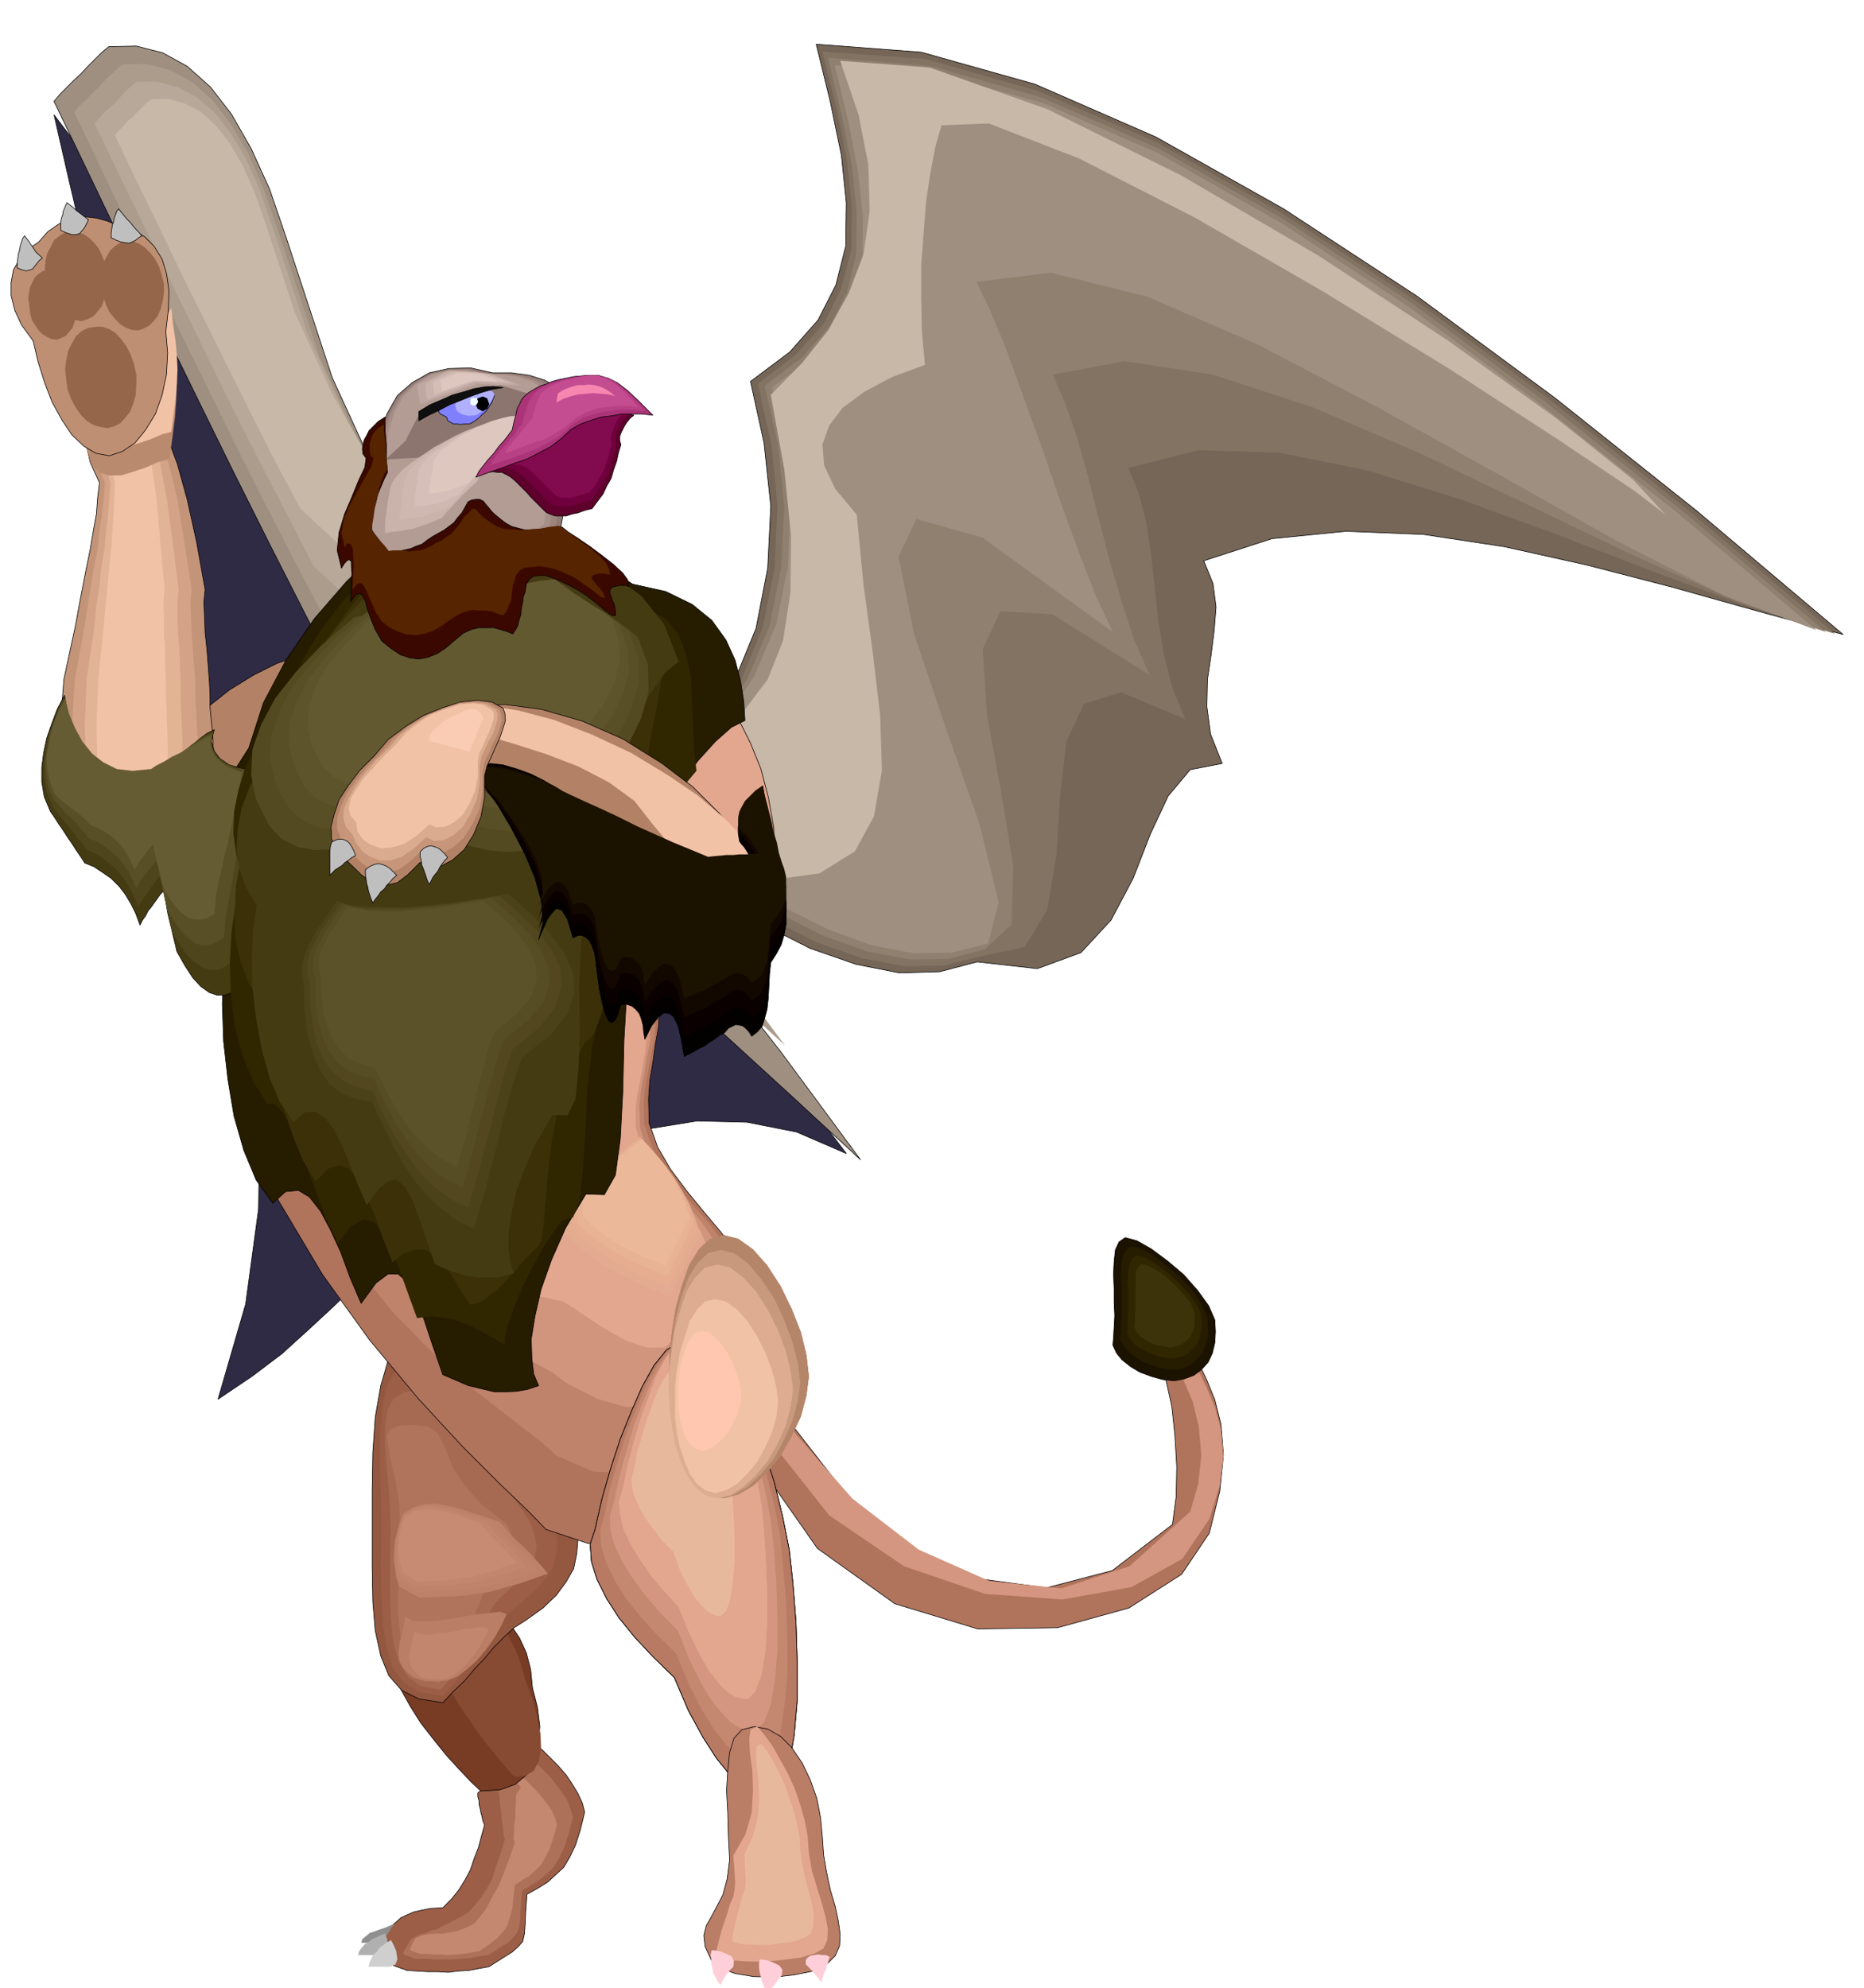 <svg xmlns="http://www.w3.org/2000/svg" width="490.455" height="523.089" fill-rule="evenodd" stroke-linecap="round" preserveAspectRatio="none" viewBox="0 0 3035 3237"><style>.pen0{stroke:#000;stroke-width:1;stroke-linejoin:round}.brush1{fill:#b0735c}.brush2{fill:#d49680}.pen1{stroke:none}.brush4{fill:#9e8f80}.brush7{fill:#c7b8a8}.brush11{fill:#e3a68f}.brush12{fill:#b38266}.brush13{fill:#9c5e47}.brush15{fill:#c48770}.brush20{fill:#bf826b}.brush26{fill:#b87a63}.brush27{fill:#e8b89c}.brush28{fill:#ba7d66}.brush29{fill:#b58569}.brush31{fill:#dead91}.brush32{fill:#f2c2a6}.brush41{fill:#261c00}.brush42{fill:#453b12}.brush44{fill:#594f26}.brush47{fill:#302600}.brush65{fill:#c9b3ab}.brush67{fill:#dec7bf}.brush80{fill:#96664a}.brush84{fill:#1c1200}.brush87{fill:#c2856e}</style><path d="m1909 2482 6-45 1-49-3-51-5-47-9-41-10-29-11-13-9 7 14-3 14-4 11-5 11-4 8-3 9 1 7 5 7 11-2 1 7 13 10 21 13 32 10 40 4 50-6 59-17 68-45 67-86 55-116 32-130 2-135-41-126-90-105-150-70-219-3-9-4-18-6-24-4-26-2-25 5-18 12-10 23 4 42 155 69 137 89 114 104 86 110 52 113 15 107-28 98-75z" class="pen0 brush1"/><path d="m1938 2461 13-45 5-46-4-47-10-41-15-35-17-23-18-9-16 9 14-2 12-2 11-4 10-3 7-3 7 1 6 3 7 9-2 2 7 14 10 21 13 31 10 36 4 44-6 48-17 54-44 65-83 46-112 20-126-9-132-45-122-83-102-129-69-177-4-7-7-11-9-16-7-16-5-16 1-10 10-6 22 4 43 129 72 122 93 106 108 83 115 51 117 12 111-36 99-89z" class="pen1 brush2"/><path d="m88 187 24 105 25 106 25 105 26 106 24 105 26 106 24 106 26 106 32 153 34 156 31 156 25 158 13 156-2 157-21 155-45 155 55-37 49-37 43-39 41-38 40-39 44-38 49-37 57-35 80-45 81-40 80-32 81-23 80-13 81 2 81 16 81 35-162-212-161-211-162-212-161-211-162-212-161-211-161-211L88 187z" class="pen0" style="fill:#302b45"/><path d="m555 1111-59-113-58-114-59-118-58-118-59-121-58-120-58-121-58-121 10-12 11-11 11-11 12-11 11-12 11-11 11-11 12-10 45-1 43 11 40 22 38 34 34 44 32 56 30 66 27 79 75 228 96 209 111 192 124 182 130 173 135 170 134 171 130 176-106-98-106-97-106-97-105-97-106-97-106-97-106-97-105-97z" class="pen0 brush4"/><path d="m534 1017-52-99-52-101-52-104-51-104-52-106-52-106-51-107-51-107 9-11 10-9 10-11 10-9 9-10 10-10 10-9 10-9 39-1 39 10 35 19 34 30 30 39 29 49 25 59 24 69 66 201 85 184 98 169 109 161 115 153 119 150 117 150 115 155-94-86-93-86-93-86-93-85-93-86-93-85-93-86-92-85z" class="pen1" style="fill:#ab9c8c"/><path d="m511 922-45-87-45-87-45-89-44-90-45-92-44-92-45-92-44-92 8-9 8-9 9-8 9-8 8-9 8-9 9-8 9-8h34l34 9 30 16 30 26 26 33 25 42 22 51 21 60 57 174 73 159 85 147 94 139 99 132 103 130 102 131 99 134-81-75-81-74-81-74-80-74-81-75-81-74-80-74-80-74z" class="pen1" style="fill:#b8a899"/><path d="m489 828-39-73-37-73-38-76-37-75-39-78-37-77-38-78-37-78 7-8 7-7 7-8 8-6 7-8 8-7 7-8 8-6 29-1 27 8 26 14 24 22 22 28 21 36 19 43 18 51 48 146 62 135 71 124 80 117 84 111 87 110 86 110 83 114-69-63-68-63-68-63-67-62-69-63-68-63-68-63-67-62z" class="pen1 brush7"/><path d="m3001 1033-238-201-231-184-225-166-217-142-208-117-197-86-185-52-171-13 23 94 18 87 8 77-1 71-16 63-29 57-46 52-64 48 22 100 11 103-5 101-19 98-37 90-54 80-74 66-94 50 92 75 89 66 85 53 81 41 75 26 71 14 65-2 61-16 98 11 71-26 49-53 36-68 28-72 29-62 36-43 52-10-19-48-6-45 1-44 6-40 5-40 3-38-5-38-15-37 111-36 120-12 126 5 132 20 135 30 139 36 139 39 139 38z" class="pen0" style="fill:#756657"/><path d="m2988 1032-235-198-228-182-222-164-214-140-205-116-194-84-183-52-168-12 23 92 17 85 8 76-1 70-16 62-28 57-46 51-62 48 22 99 10 101-5 100-19 96-36 88-54 79-73 65-92 50 91 74 88 64 83 52 80 41 74 26 69 13 65-1 60-15 71-15 37-60 15-88 6-96 10-90 29-62 60-19 105 44-21-51-14-54-9-56-6-55-6-55-8-51-12-47-17-40 114-29 132 4 144 29 154 48 156 57 156 60 152 56 143 45z" class="pen1" style="fill:#827363"/><path d="m2973 1029-231-195-225-179-219-162-211-138-202-114-191-83-180-51-166-13 22 92 17 84 8 75-1 69-15 61-28 56-44 50-62 47 22 97 10 100-5 99-19 95-36 86-53 78-72 64-90 49 89 73 87 63 82 51 79 40 73 26 69 13 63-1 59-15 44-41 3-93-20-123-23-125-7-107 29-62 84 5 159 99-24-54-21-63-20-68-18-70-18-70-18-64-20-57-19-43 117-22 144 22 162 53 175 75 176 84 175 84 163 72 147 51z" class="pen1" style="fill:#8f8070"/><path d="m2958 1026-228-192-222-176-215-159-207-136-199-113-188-82-177-49-163-13 22 90 16 83 8 74-1 68-15 60-28 55-43 49-61 46 21 96 9 98-4 97-19 94-36 85-52 77-70 63-89 49 88 72 85 62 80 50 78 39 71 26 68 13 63-1 59-15 17-67-31-127-55-157-52-154-25-125 29-61 107 30 213 154-27-57-28-72-30-82-29-85-31-85-28-78-27-65-22-46 121-15 157 39 180 78 195 102 198 110 192 108 175 89 150 56z" class="pen1 brush4"/><path d="m1245 1434 89-12 58-36 31-57 13-75-3-90-12-102-15-110-11-114-35-42-18-38-3-34 11-31 22-29 35-26 45-24 54-20-5-55-1-55v-54l4-52 4-51 7-46 8-42 10-35 77-3 147 57 188 96 210 121 204 125 177 115 125 84 51 39-53-57-125-100-177-127-209-137-224-131-218-108-192-68-146-11 30 88 16 82 2 75-10 70-24 63-33 60-43 54-51 52 22 121 11 108-1 93-12 78-25 63-37 49-48 34-60 21 17 27 17 28 18 28 18 29 17 27 17 28 18 28 18 29z" class="pen1 brush7"/><path d="m1108 1102 25 4 25 15 23 22 23 31 18 36 17 42 12 46 9 50 1 48-2 47-8 41-11 37-16 29-19 24-22 14-24 6-27-6-24-14-24-24-21-29-20-37-15-41-12-47-7-48-4-50 3-46 7-42 12-36 15-31 19-22 21-15 26-4z" class="pen0 brush11"/><path d="m606 1080-22-14-27-6h-32l-35 7-39 13-38 19-39 24-38 30-36 32-29 35-24 34-15 35-10 31-2 29 5 25 15 21 21 12 27 7 31-1 36-6 37-14 39-19 39-25 40-29 34-34 29-34 23-35 17-32 9-32 3-29-6-25-13-19z" class="pen0 brush12"/><path d="m874 2841 10 9 12 12 13 13 13 15 10 15 9 15 7 15 4 15-7 29-8 25-9 19-10 17-13 12-13 12-16 10-18 10-2 27-1 22-1 15-3 13-7 8-10 9-16 10-22 14-17 3-16 3-17 1-16 2-17-1h-17l-17-1-16-1-14-5-11-4-9-6-6-5-6-8-2-7-1-9 2-8 14-15 13-10 10-9 11-5 9-4 13-3 15-3 20-1 14-14 12-15 10-16 9-17 6-18 7-18 5-19 5-18-3-7-1-6-2-7-1-6-2-7v-6l-2-7v-6l12-10 12-10 12-10 12-9 12-10 12-10 12-10 12-9z" class="pen0 brush13"/><path d="m864 2862 9 8 11 11 11 11 11 14 9 12 9 14 5 13 4 14-7 26-7 22-8 17-9 15-11 11-12 10-14 9-15 9-2 24-1 19-1 13-3 11-6 8-9 9-14 9-19 12-15 2-15 3-15 1-14 1h-30l-15-1h-15l-11-4-6-2-3-3 1-2 2-4 3-4 3-6 4-7 13-7 11-3 9-4 9-2 9-5 11-5 13-7 18-10 12-13 10-13 9-14 8-14 5-17 6-16 5-16 5-16-2-8-1-11-2-13-1-13-2-14-1-12-2-11v-6l9-9 7-6 5-5 5-3 4-5 6-4 7-6 10-7z" class="pen1" style="fill:#ad7059"/><path d="m850 2893 7 6 9 9 9 9 9 11 8 10 7 11 5 11 3 11-6 21-6 18-7 14-7 12-9 9-10 9-12 7-12 8-2 21-2 18-4 14-4 13-7 10-10 11-13 10-16 11-13 2-12 2-12 1-12 1-12-1h-12l-12-1h-11l-9-3-5-2-3-2 1-1 1-4 2-3 2-5 3-5 11-5 11-2 11-1h12l11-2 12-2 13-5 15-7 10-12 11-15 9-18 10-17 8-20 7-18 6-17 5-14-2-8 1-9v-12l2-12v-13l1-11v-10l1-6 5-7 2-3-2-3-1-1-3-2-1-2 2-4 7-5z" class="pen1 brush15"/><path d="m750 2604 23 2 22 9 19 13 18 18 14 21 11 24 7 27 3 30 8 31 4 32-2 30-6 27-13 21-19 16-25 9-31 2-16-15-19-20-21-23-21-26-21-27-17-27-15-27-8-23 1-28 6-25 9-21 12-18 14-15 18-9 21-7 24-1z" class="pen0" style="fill:#783b24"/><path d="m757 2604 14 2 15 8 14 12 15 17 12 19 12 23 9 24 8 28 11 29 8 30 5 27 1 25-4 20-8 15-13 8-18 2-13-14-15-18-18-22-17-23-18-26-16-25-14-24-9-22-5-27-1-23 1-20 5-15 6-14 9-9 10-6 14-1z" class="pen1" style="fill:#874a33"/><path d="m721 2149 42 6 40 18 35 29 32 38 26 46 20 53 12 59 5 63 5 23 3 23-2 23-5 24-12 21-16 22-22 21-28 20-19 12-16 15-17 17-15 18-17 18-16 19-18 17-17 18-39-6-28-14-21-24-13-32-9-41-4-47-1-55v-126l1-62 4-58 9-51 13-45 21-33 28-22 39-7z" class="pen0" style="fill:#945740"/><path d="m706 2206 36 5 31 15 27 23 24 33 20 39 19 45 17 49 18 54 6 22 4 22-3 20-5 19-11 17-14 17-18 16-20 17-16 13-14 17-14 18-13 21-15 19-14 20-15 18-16 16-36-6-26-15-18-24-10-32-7-41-2-46-1-51 1-56-1-58-1-54v-48l4-42 8-35 16-26 24-16 35-5z" class="pen1 brush13"/><path d="m691 2263 28 4 23 13 18 19 16 26 15 30 18 37 23 40 30 44 8 22 4 20-3 16-5 15-10 12-11 13-14 12-14 13-13 14-11 19-12 20-11 23-13 21-12 21-14 18-14 16-32-6-22-16-15-26-8-32-4-40-1-44v-49l1-51-2-51-4-44-3-39v-31l4-27 10-18 19-11 31-3z" class="pen1" style="fill:#a66952"/><path d="m676 2320 22 3 14 10 8 14 9 21 9 23 18 27 27 30 43 34 9 22 4 18-2 13-5 11-9 7-9 8-10 8-8 11-9 15-9 21-9 22-9 24-10 23-10 22-13 18-12 15-28-7-19-16-12-26-5-32-3-39 1-43 1-47 2-46-3-44-6-35-7-29-4-22-2-17 6-10 14-6 26-1z" class="pen1 brush1"/><path d="m667 1089 46 1 52 7 57 12 59 18 58 22 55 29 49 35 41 42 14 30 2 35-7 38-11 40-13 41-10 42-3 41 9 42 6 26 3 27v28l-2 28-5 28-4 29-5 29-2 30 1 40 14 39 21 36 27 36 27 33 27 32 22 29 15 27-13 98-19 96-28 86-35 75-44 56-52 34-61 7-69-23-26-27-47-45-63-63-72-78-79-95-77-107-72-121-59-132-14-92-8-89-3-87 3-82 8-78 16-70 22-63 32-52 20-28 24-24 24-21 28-16 27-15 30-9 31-6 33-1z" class="pen0 brush1"/><path d="m711 1137 41 1 47 7 51 10 53 17 51 21 49 27 43 33 37 40 12 28 1 33-7 35-11 38-13 38-9 40-3 39 7 40 5 24 3 26v25l-2 27-5 26-5 27-5 27-3 28 1 37 13 37 20 34 25 34 25 30 26 30 19 27 14 26-13 89-18 80-25 69-31 55-39 37-45 19-54-2-60-26-24-22-43-33-59-46-67-58-72-73-71-88-64-105-52-120-10-86-6-83-2-83 4-77 9-73 15-66 21-59 29-49 19-26 21-22 22-20 25-15 25-13 27-9 28-6 30-1z" class="pen1 brush20"/><path d="m754 1185 36 1 42 6 45 10 47 16 44 19 43 25 37 31 32 37 10 27 1 30-7 33-10 36-12 36-9 37-3 37 6 37 4 23 2 24-2 24-2 24-5 24-4 26-5 25-3 27 1 35 11 34 18 32 23 31 24 29 23 27 18 26 12 24-13 78-17 66-21 50-27 35-34 19-39 5-46-13-53-27-22-17-39-21-54-29-61-38-66-53-62-68-57-88-44-109-8-80-4-78v-77l5-72 8-69 15-62 20-55 27-45 17-24 19-21 20-18 22-15 22-12 24-9 24-5 27-1z" class="pen1" style="fill:#d1947d"/><path d="m799 1233 31 1 36 6 38 9 41 14 38 18 37 24 32 29 26 35 8 24v29l-7 30-9 33-11 33-8 35-5 34 5 34 3 21 1 23-2 22-2 23-4 23-4 23-5 24-3 24v32l10 32 16 30 21 30 21 26 21 26 16 23 10 23-12 70-15 50-20 31-22 17h-28l-33-11-39-22-45-30-19-12-36-8-48-13-56-18-60-32-56-48-49-72-36-97-5-74-2-73 2-71 6-67 9-64 14-58 18-51 25-43 15-23 18-19 17-17 20-13 20-11 21-8 21-5 24-1z" class="pen1 brush11"/><path d="m1141 2011-7 12-6 12-6 12-6 13-6 12-6 13-6 13-6 14-24-10-24-10-23-11-22-11-22-13-20-15-20-16-18-18v-22l1-6v-7l1-7v-7l1-6 15-14 15-13 15-13 15-12 15-13 15-13 15-12 15-12 14 15 15 17 14 17 14 19 12 20 12 22 9 23 9 27z" class="pen1" style="fill:#e3ab8f"/><path d="m1135 2001-6 11-6 12-6 12-5 12-6 11-6 12-6 12-5 12-23-9-21-9-21-10-20-11-21-13-18-13-19-15-16-16v-46l1-6 13-12 15-12 13-12 15-12 13-12 14-12 14-12 14-11 14 14 14 16 13 16 13 18 11 18 11 21 8 21 9 25z" class="pen1" style="fill:#e6ad91"/><path d="m1129 1992-6 10-5 11-5 10-5 11-6 10-5 11-5 11-5 11-21-8-20-8-20-9-18-9-19-12-17-12-18-14-15-15v-19l1-6v-12l1-6 1-5 12-12 12-11 13-11 13-11 12-12 13-10 13-11 14-10 13 13 13 15 12 14 12 17 9 17 10 19 8 20 8 23z" class="pen1" style="fill:#e8b394"/><path d="m1123 1983-5 9-5 9-5 10-4 10-6 9-4 11-6 9-4 11-19-8-18-7-18-9-17-8-18-11-15-11-16-13-14-14v-34l1-5 1-5 11-11 12-10 12-10 12-10 11-11 12-9 12-11 12-9 11 12 12 13 11 14 11 16 9 15 9 18 8 18 7 22z" class="pen1" style="fill:#ebb899"/><path d="m1105 2185-20 13-20 25-19 34-18 41-18 45-16 49-14 49-11 49-8 24 2 28 9 29 16 32 20 31 26 32 30 32 34 33 23 54 24 44 22 34 21 26 19 17 18 11 15 4 14 1 18-16 13-34 8-47 5-56v-64l-2-64-5-63-6-55-11-55-14-57-19-57-21-52-26-47-28-37-30-25-31-8z" class="pen0 brush26"/><path d="m1105 2185-20 13-20 25-19 34-18 41-18 45-16 49-14 49-11 49-8 24 2 28 9 29 16 32 20 31 26 32 30 32 34 33 23 54 24 44 22 34 21 26 19 17 18 11 15 4 14 1 18-16 13-34 8-47 5-56v-64l-2-64-5-63-6-55-11-55-14-57-19-57-21-52-26-47-28-37-30-25-31-8z" class="pen0 brush26"/><path d="m1105 2185-20 13-20 25-19 34-18 41-18 45-16 49-14 49-11 49-8 24 2 28 9 29 16 32 20 31 26 32 30 32 34 33 23 54 24 44 22 34 21 26 19 17 18 11 15 4 14 1 18-16 13-34 8-47 5-56v-64l-2-64-5-63-6-55-11-55-14-57-19-57-21-52-26-47-28-37-30-25-31-8z" class="pen0 brush26"/><path d="m1108 2185-19 13-18 23-18 32-16 38-17 42-14 45-13 46-9 45-7 23 2 26 8 26 14 29 18 29 24 30 27 30 31 30 21 51 21 41 20 32 19 24 17 16 16 10 14 4 13 1 16-16 12-31 7-45 5-52v-59l-2-60-5-58-5-51-10-52-13-52-17-53-19-49-24-44-25-34-27-23-27-7z" class="pen1 brush15"/><path d="m1110 2185-17 11-15 22-16 29-15 35-15 39-12 42-12 43-9 42-6 20 1 24 7 25 13 27 17 27 21 28 24 28 28 28 18 46 19 38 17 29 18 22 15 15 15 9 12 3 12 1 14-14 11-29 7-41 4-48v-55l-2-55-4-54-5-47-9-47-11-49-15-49-18-45-21-41-22-31-25-21-24-7z" class="pen1 brush2"/><path d="m1111 2185-15 10-14 20-14 27-12 33-13 35-11 38-10 38-8 39-6 19 2 22 5 23 12 25 15 25 18 26 21 25 24 26 17 42 17 35 15 26 16 21 13 13 13 9 11 3 11 1 12-13 10-27 6-37 3-45v-50l-2-50-3-50-4-43-8-44-11-45-14-45-15-41-19-37-19-28-22-20-21-6z" class="pen1 brush11"/><path d="m1111 2185-15 10-14 20-14 27-12 33-13 35-11 38-10 38-8 39-6 19 2 22 5 23 12 25 15 25 18 26 21 25 24 26 17 42 17 35 15 26 16 21 13 13 13 9 11 3 11 1 12-13 10-27 6-37 3-45v-50l-2-50-3-50-4-43-8-44-11-45-14-45-15-41-19-37-19-28-22-20-21-6z" class="pen1 brush11"/><path d="m1111 2185-15 10-14 20-14 27-12 33-13 35-11 38-10 38-8 39-6 19 2 22 5 23 12 25 15 25 18 26 21 25 24 26 17 42 17 35 15 26 16 21 13 13 13 9 11 3 11 1 12-13 10-27 6-37 3-45v-50l-2-50-3-50-4-43-8-44-11-45-14-45-15-41-19-37-19-28-22-20-21-6z" class="pen1 brush11"/><path d="m1101 2226-11 6-10 14-9 18-9 23-9 25-8 27-8 27-5 28-4 13 1 15 4 15 8 18 10 17 13 18 14 18 18 18 11 30 12 24 11 19 11 14 9 9 9 6 8 3h7l9-9 6-19 4-26 3-31v-36l-1-35-2-35-2-30-6-30-8-31-9-32-11-28-13-26-14-19-15-14-14-4z" class="pen1 brush27"/><path d="m1228 2811-20 5-13 14-7 23-3 29-2 33 2 37 1 38 2 38-4 31-7 26-10 19-9 17-8 14-4 16 2 18 11 24 13 11 25 9 30 5 34 1 33-4 30-6 22-11 14-14 7-16 1-18-3-22-5-24-8-27-6-28-5-29-2-29-3-32-6-31-11-31-13-27-17-25-18-18-21-12-22-4z" class="pen0 brush28"/><path d="m1233 2811-11 5-2 15 1 23 4 29 1 32-2 36-10 35-20 35 2 26 1 18-1 12-2 11-5 11-5 17-9 26-10 39 3 6 16 4 26 2 32 1 32-3 30-4 23-7 14-8 6-14 1-17-4-21-6-22-8-26-8-26-5-29-2-28-5-26-7-25-9-26-11-24-13-24-12-21-13-18-12-14z" class="pen1 brush11"/><path d="m1240 2839-8 4-1 13 1 19 3 25 1 28-2 30-8 31-14 30 1 22 1 15v11l-1 9-4 10-4 15-6 22-7 33 1 5 13 4 18 1 23 1 23-3 22-3 17-6 11-7 4-12 1-15-2-18-5-19-6-22-5-23-4-24-1-24-5-23-5-22-8-22-7-20-10-21-9-17-9-15-9-12z" class="pen1 brush27"/><path d="m1179 2011-23 6-18 17-16 26-12 34-10 37-6 38-4 37v66l4 34 6 32 10 32 12 27 16 22 18 14 23 6 23-6 24-14 23-22 22-27 18-32 15-32 9-34 4-31-4-35-9-37-15-38-18-37-22-34-23-26-24-17-23-6z" class="pen1 brush29"/><path d="m1179 2011-23 6-18 17-16 26-12 34-10 37-6 38-4 37v66l4 34 6 32 10 32 12 27 16 22 18 14 23 6 23-6 24-14 23-22 22-27 18-32 15-32 9-34 4-31-4-35-9-37-15-38-18-37-22-34-23-26-24-17-23-6z" class="pen1 brush29"/><path d="m1179 2011-23 6-18 17-16 26-12 34-10 37-6 38-4 37v66l4 34 6 32 10 32 12 27 16 22 18 14 23 6 23-6 24-14 23-22 22-27 18-32 15-32 9-34 4-31-4-35-9-37-15-38-18-37-22-34-23-26-24-17-23-6z" class="pen1 brush29"/><path d="m1174 2035-21 5-18 17-15 25-11 31-9 34-6 37-4 35v62l4 33 6 31 9 30 11 25 15 20 18 14 21 5 21-5 23-14 21-20 21-25 16-30 14-31 9-33 4-30-4-32-9-35-14-37-16-34-21-31-21-25-23-17-21-5z" class="pen1" style="fill:#c9997d"/><path d="m1168 2059-20 5-16 16-14 23-10 30-9 32-5 34-4 33v59l4 30 5 29 9 28 10 23 14 20 16 13 20 5 21-5 21-13 21-20 19-23 16-28 13-29 8-30 4-28-4-31-8-33-13-34-16-32-19-30-21-23-21-16-21-5z" class="pen1 brush31"/><path d="m1168 2059-20 5-16 16-14 23-10 30-9 32-5 34-4 33v59l4 30 5 29 9 28 10 23 14 20 16 13 20 5 21-5 21-13 21-20 19-23 16-28 13-29 8-30 4-28-4-31-8-33-13-34-16-32-19-30-21-23-21-16-21-5z" class="pen1 brush31"/><path d="m1168 2059-20 5-16 16-14 23-10 30-9 32-5 34-4 33v59l4 30 5 29 9 28 10 23 14 20 16 13 20 5 21-5 21-13 21-20 19-23 16-28 13-29 8-30 4-28-4-31-8-33-13-34-16-32-19-30-21-23-21-16-21-5z" class="pen1 brush31"/><path d="m1165 2115-17 4-13 13-12 19-8 25-8 26-5 29-3 27v49l3 25 5 24 8 24 8 19 12 17 13 10 17 5 17-5 18-10 17-17 16-19 13-24 11-24 7-25 3-23-3-26-7-27-11-29-13-26-16-25-17-19-18-13-17-4z" class="pen1 brush32"/><path d="m1144 2167-10 2-9 9-7 12-5 15-5 17-2 17-2 17v30l2 15 2 15 5 15 5 12 7 10 9 6 10 3 10-3 11-6 11-10 10-12 8-15 7-15 4-15 2-14-2-16-4-17-7-17-8-17-10-15-11-12-11-9-10-2z" class="pen1" style="fill:#ffc7b0"/><path d="m1351 3186-2 5-1 6-2 4-1 5-2 4-2 5-2 6-1 7-7-9-6-7-7-8-6-6v-7l3-4 5-3 6-1 6-1 7 1h6l6 3zm-114 4-1 7v7l1 7 2 8 1 6 3 7 3 7 5 7 5-9 6-7 5-7 6-7 1-9-5-7-6-3-7-3-9-3-10-1zm-78-15-2 7 1 8v7l2 8 1 7 4 7 3 6 5 7 4-8 5-8 6-8 6-6 1-10-4-7-6-3-7-3-9-3-10-1z" class="pen1" style="fill:#ffcfd9"/><path d="m643 3132-8 3-7 3-9 3-8 3-9 3-6 5-6 5-2 6h33l2-3 4-4 2-5 4-5 4-7 6-7z" class="pen1" style="fill:#8f8f8f"/><path d="m627 3148-8 3-6 3-7 3-6 5-6 3-5 6-4 5-2 7h32l8-4 7-6 1-5v-5l-1-7-3-8z" class="pen1" style="fill:#b0b0b0"/><path d="m637 3159-7 3-6 5-6 4-4 6-6 5-3 6-3 6-2 8h36l8-4 3-8-1-7-1-7-4-9-4-8z" class="pen1" style="fill:#cfcfcf"/><path d="m174 621 27 5 26 17 23 26 21 39 18 48 16 58 15 68 14 78-2 20 1 24 1 26 3 28 2 26 2 27 1 22v19l5 53v50l-6 44-9 38-14 30-16 24-19 14-18 6-47-7-40-20-33-32-25-44-17-57-5-67 6-78 19-88 6-33 6-31 6-31 6-29 5-30 5-27 2-27 3-24-15-33-7-30-3-28 2-23 5-21 8-15 10-11 12-4z" class="pen0" style="fill:#c49478"/><path d="m181 621 22 5 21 17 18 26 18 39 15 48 14 58 11 68 12 78-2 20 1 24 1 26 2 28 2 26 2 27v22l1 19 3 53v50l-5 44-7 38-12 30-12 24-15 14-15 6-39-7-33-20-28-32-20-44-14-57-5-67 5-78 16-88 5-33 5-31 5-31 6-29 3-30 4-27 3-27 2-24-13-33-6-30-2-28 2-23 4-21 7-15 8-11 10-4z" class="pen1" style="fill:#d4a387"/><path d="m187 621 17 5 17 17 15 26 14 39 11 48 11 58 9 68 10 78-2 20v24l1 26 2 28 1 26 1 27v22l1 19 2 53v50l-3 44-6 38-9 30-10 24-12 14-11 6-30-7-26-20-22-32-16-44-11-57-3-67 3-78 13-88 3-33 5-31 3-31 5-29 3-30 3-27 2-27 2-24-10-33-5-30-2-28 2-23 2-21 6-15 6-11 8-4z" class="pen1" style="fill:#e3b396"/><path d="m193 621 13 5 12 17 11 26 10 39 8 48 8 58 6 68 7 78-2 20 1 24v26l2 28v26l1 27v22l1 19 2 53v50l-3 44-3 38-7 30-7 24-8 14-8 6-23-7-19-20-16-32-11-44-9-57-2-67 3-78 9-88 3-33 3-31 3-31 3-29 2-30 2-27 1-27 1-24-7-33-4-30-1-28 2-23 2-21 4-15 4-11 6-4z" class="pen1 brush32"/><path d="m766 822 22 7 28 11 30 12 35 16 35 17 38 20 38 21 38 25 54 12 43 21 32 26 23 32 15 33 9 35 5 32 2 31-22 11-26 23-29 32-28 40-25 44-19 48-10 49 2 47-24 62-11 79-5 85-2 86-4 75-8 59-18 32-30-1-33 55-23 52-17 48-10 44-6 37 1 32 3 25 8 19-18 6-17 3-19 1h-18l-21-5-21-5-21-9-21-9-17-49-14-42-13-35-13-24-16-14h-16l-20 15-24 33-18-42-15-41-17-37-16-30-18-23-18-11-21 2-21 19-27-38-20-48-16-56-10-60-7-62-2-60 2-55 8-47-22-36-13-37-6-39 3-38 8-41 15-40 21-42 27-42 24-74 37-70 46-67 52-60 53-52 54-39 50-26 45-8z" class="pen0 brush41"/><path d="m105 1132-12 23-9 24-8 23-5 24-3 23v24l4 24 10 24 7 10 7 11 7 10 7 11 7 10 7 11 7 10 7 11 15 6 15 10 13 9 13 13 10 13 9 15 8 16 7 19 4-8 5-7 4-8 5-6 5-7 5-7 5-7 6-6 2 12 2 12 2 12 3 13 3 12 3 13 3 12 3 13 13 23 13 20 13 14 14 10 12 4h14l13-5 14-9 5-45 5-45 6-45 6-44 5-45 5-45 6-44 6-44-14 3-17 1-18-3-16-5-15-10-9-12-5-16 5-19-12 6-12 9-12 10-11 11-12 10-12 11-12 8-11 8-37 7-30-2-25-9-18-16-15-22-11-26-8-29-6-32z" class="pen0 brush42"/><path d="m105 1135-11 21-8 22-8 22-4 23-3 21 1 23 4 21 9 23 6 9 7 9 7 9 8 9 7 9 7 9 7 9 8 10 14 6 13 9 12 9 12 12 9 11 9 14 7 14 7 17 4-7 5-7 4-6 5-6 4-7 5-6 4-6 5-6 2 11 2 11 2 11 3 12 2 11 3 11 2 12 3 12 12 20 12 18 12 12 13 9 12 4h13l12-5 13-8 5-41 5-39 6-39 6-38 5-39 6-39 6-40 6-39-13 1-13-1-15-3-14-6-13-9-8-12-4-14 4-17-12 5-12 8-13 9-12 11-13 9-12 10-12 8-10 7-35 5-28-2-24-10-18-15-16-21-11-24-9-28-6-28z" class="pen1" style="fill:#4f451c"/><path d="m106 1137-10 18-8 21-7 21-4 21-3 20 1 21 3 20 9 21 6 8 7 8 7 8 9 8 7 7 8 9 7 8 7 9 13 5 12 8 11 8 11 10 8 10 9 12 6 13 7 15 3-6 4-6 4-6 5-5 3-6 5-5 4-6 5-5 2 9 2 11 2 9 3 11 2 10 2 10 2 10 3 11 11 18 11 16 11 11 12 9 11 3h11l12-5 12-7 4-36 6-34 6-33 6-33 6-34 6-33 5-34 6-35h-10l-11-2-13-5-11-6-11-9-7-11-3-14 3-14-12 5-11 7-13 9-13 9-14 8-12 9-12 8-10 6-32 4-27-2-23-10-18-15-16-21-12-23-9-26-6-25z" class="pen1 brush44"/><path d="m106 1138-9 17-8 19-6 19-4 21-3 19 1 20 4 18 7 19 5 7 8 7 8 6 9 7 8 6 8 6 7 7 7 8 12 4 12 7 10 7 10 9 8 9 7 11 6 11 6 14 6-11 8-10 7-10 9-10 2 9 2 9 2 9 3 9 2 9 2 9 2 9 3 9 9 16 11 14 9 10 11 7 10 3h11l10-3 11-6 3-32 6-29 6-28 7-27 6-28 6-27 5-29 6-30-8-3-8-3-10-5-9-6-9-10-5-10-3-12 3-12-11 5-12 7-14 7-13 9-15 7-13 8-12 6-9 6-30 3-26-3-22-11-18-14-16-20-12-22-10-24-6-23z" class="pen1" style="fill:#665c33"/><path d="m276 747 5-37 4-31 2-28 1-27-1-28-2-28-4-32-5-35-12 21-16 28-20 31-20 34-22 33-19 32-16 28-10 22 7 24 13 15 16 5h20l20-6 21-7 20-9 18-5z" class="pen1" style="fill:#ba8a6e"/><path d="m279 703 4-30 3-25 2-24 1-22-1-23-2-23-4-26-3-29-10 17-13 23-16 25-17 29-18 27-15 27-14 22-8 19 5 19 11 12 13 4h17l17-5 17-6 16-7 15-4z" class="pen1 brush32"/><path d="m759 843 28 5 35 9 39 11 42 15 41 19 41 25 37 30 34 36 28 14 20 25 13 32 8 39 2 39 2 41 1 37 4 35-21 25-20 37-20 45-19 50-18 50-14 48-12 41-7 31-24 57-15 67-8 71-3 69-4 60-5 48-11 28-18 5-27 38-20 36-16 32-12 29-9 23-6 20-3 15v10l-16-10-16-9-17-9-16-7-19-7-18-3-20-2-21 3-16-44-14-39-13-34-13-24-15-16-16-3-20 10-22 27-19-39-15-40-15-40-13-36-14-32-13-24-13-14-13-1-23-36-17-42-13-48-6-50-2-53 3-51 7-48 13-43-12-34-5-34 1-36 7-35 11-36 17-36 20-36 26-36 24-57 32-54 38-51 42-45 42-39 43-29 40-19 36-6z" class="pen1 brush47"/><path d="m753 864 34 3 42 6 46 10 49 16 47 21 44 29 37 37 28 49 3 17-2 29-6 38-8 44-9 46-6 47-3 44 4 38-20 38-14 50-11 58-9 61-10 56-9 48-13 34-15 15-26 52-17 55-11 55-6 53-4 45-3 37-3 24-6 10-21 21-17 20-16 17-14 14-13 10-11 8-10 4-9 1-16-25-13-22-14-19-13-14-16-9-15-1-19 6-20 15-16-40-13-37-14-32-13-25-15-18-15-6-19 6-20 21-21-35-16-39-14-43-11-43-10-42-6-37-6-30-3-19-21-33-14-36-9-39-1-41 2-44 8-42 11-42 18-39-2-32 4-32 8-33 12-32 15-33 18-31 20-31 24-30 23-40 27-37 29-35 33-29 32-26 32-19 30-12 27-4z" class="pen1" style="fill:#3b3008"/><path d="M745 886h40l50 4 54 8 57 16 52 22 47 35 36 45 24 61-22 18-24 34-26 43-23 50-21 53-14 53-7 48 5 43-19 52-8 65-3 71 1 71-2 62-5 49-13 27-24-1-27 45-19 43-14 39-8 37-4 31v26l3 21 6 16-15 4-14 3h-31l-17-3-17-5-18-6-17-8-14-41-12-35-11-29-11-20-13-12-13 1-17 13-20 27-15-35-13-33-13-31-13-25-15-19-15-9-17 1-18 16-22-32-17-40-13-47-9-49-6-51-1-49 2-46 6-39-18-30-10-30-5-31 2-32 6-34 13-34 17-34 22-34 21-62 31-58 37-56 43-49 44-43 45-33 42-21 37-7z" class="pen1 brush42"/><path d="m438 1344 21 22 26 13 27 5 29-1 28-8 28-11 25-15 23-16 27 10 30 12 30 11 32 11 30 7 31 3 29-2 29-8 38-41 38-41 34-42 30-41 21-43 12-43-1-44-16-44-15-13-15-11-15-9-14-9-15-10-14-9-15-10-14-12-34 4-42 6-47 7-50 7-50 6-47 7-42 6-33 7-53 45-43 45-33 42-23 43-14 40-2 42 8 40 21 42z" class="pen1" style="fill:#544a21"/><path d="m468 1312 19 20 24 13 25 4 27-1 25-7 26-10 23-15 21-14 26 9 27 11 28 11 30 10 28 6 28 4 27-2 28-7 35-38 35-38 32-39 28-38 19-40 11-40-1-41-15-41-14-13-13-10-14-9-13-8-14-9-14-8-14-10-12-11-32 4-38 6-44 6-46 7-47 6-43 6-39 5-30 6-50 42-40 41-32 40-21 40-12 37-2 39 8 37 20 39z" class="pen1 brush44"/><path d="m496 1281 18 18 22 11 23 4 25-1 23-7 24-9 21-13 20-14 24 8 25 11 26 10 27 10 26 6 26 3 26-2 25-7 32-35 32-35 29-36 26-35 18-37 10-37-2-38-13-38-13-12-12-9-13-8-12-6-13-8-12-8-12-10-12-9-29 3-36 5-40 6-42 6-44 5-40 6-36 5-28 6-46 39-36 38-29 36-20 37-12 34-2 36 8 35 18 36z" class="pen1" style="fill:#5e542b"/><path d="m525 1248 17 16 20 11 21 4 23-1 22-6 21-8 20-12 18-12 21 8 23 9 24 9 25 9 24 5 24 3 23-2 23-6 29-32 30-32 26-33 24-32 17-34 9-34-1-35-12-34-12-10-11-8-12-8-11-7-12-8-12-7-12-9-10-9-27 3-33 6-37 5-38 6-40 5-37 5-32 4-26 5-42 35-33 35-27 33-18 34-11 32-2 32 7 32 17 33z" class="pen1" style="fill:#635930"/><path d="m1078 1243 50 38 43 43 34 44 27 46 16 44 7 44-4 40-15 36-26 25-32 15-36 5-38-4-40-14-38-20-35-28-30-33-26-56-33-53-38-50-39-44-39-39-33-29-28-21-16-10 1-36 23-24 38-13 52-2 59 8 66 19 66 29 64 40z" class="pen0 brush12"/><path d="m1089 1263 47 32 41 35 33 33 25 34 15 30 6 29-4 24-15 20-21 7-20-4-21-16-20-23-22-29-22-32-25-33-24-29-29-37-41-30-50-26-52-20-53-17-45-13-36-9-20-6 2-22 21-11 37-1 49 8 57 15 62 24 64 30 61 37z" class="pen1 brush32"/><path d="m802 607-36-8-35 1-32 7-28 16-24 21-17 30-12 35-2 42-5 16-5 23-8 25-7 28-8 25-4 24-3 19 3 14 10 16 17 12 20 6 25 2 28-4 31-6 32-11 36-12 18-4 19-5 17-6 18-6 16-9 16-9 15-10 15-11 2-15 3-16 3-19 6-19 6-21 8-20 9-20 12-17-8-30-10-24-15-20-18-15-23-13-25-8-29-4h-31z" class="pen0" style="fill:#917a73"/><path d="m799 609-35-8h-32l-31 8-27 15-23 21-17 28-11 35-2 42-5 16-5 22-8 24-7 27-7 24-5 23-2 19 3 14 10 15 15 11 20 6 24 2 26-4 30-6 32-10 33-12 18-4 18-4 17-6 17-6 15-9 16-9 14-10 14-11 2-15 3-16 3-18 5-18 5-20 8-19 9-19 12-17-8-29-10-23-14-20-17-15-22-12-24-8-27-4h-30z" class="pen1" style="fill:#9c857d"/><path d="m795 609-33-7h-31l-30 8-25 15-23 21-16 27-10 34-2 40-4 16-5 21-7 24-6 26-7 24-4 23-2 18 2 13 9 15 15 11 19 6 23 2 25-4 28-6 29-9 32-12 17-4 17-4 16-6 17-6 14-9 15-8 13-10 14-10 2-15 3-15 3-18 5-18 5-20 7-19 8-18 12-17-7-28-10-23-14-19-16-15-20-12-23-8-26-4h-29z" class="pen1" style="fill:#a68f87"/><path d="m792 610-32-7h-30l-28 7-24 15-21 20-15 27-10 33-2 39-4 16-5 20-7 23-6 26-6 23-4 23-2 18 2 13 9 15 15 10 18 6 22 2 23-4 27-6 29-10 30-12 15-4 16-4 15-6 16-5 14-8 14-8 12-10 13-9 2-15 3-15 3-18 5-17 5-19 7-18 8-18 11-16-7-28-9-22-13-19-16-15-19-12-22-7-25-4h-27z" class="pen1" style="fill:#b39c94"/><path d="m781 772 7-2 7-1 7-1 8 1h7l8 4 7 4 8 7 6 6 6 6 6 6 6 7 6 6 6 6 6 6 7 7 6 3 9 3h18l9-3 10-2 11-4 12-3 9-12 9-12 6-13 7-12 4-14 5-14 3-14 4-13-2-7v-6l2-6 3-6 3-6 4-6 5-6 6-5-21-7-19-2-20 1-19 5-20 5-19 9-20 8-18 10-5 2-10 8-16 10-17 13-18 11-15 11-11 8-3 4z" class="pen0" style="fill:#5e002b"/><path d="m801 766 6-2 7-1 6-1 7 1h6l6 4 7 3 7 7 10 9 11 11 5 5 5 6 5 5 6 6 6 3 7 3h17l8-2 9-2 10-4 11-3 8-11 7-10 6-11 6-10 3-12 4-12 3-12 3-12-1-7v-6l1-7 3-6 3-6 4-6 4-6 6-4-18-6-18-1-17 2-17 5-18 5-18 8-17 8-17 9-4 2-9 6-14 9-14 12-16 10-12 10-10 7-3 4z" class="pen1" style="fill:#70003d"/><path d="m820 759 5-2h6l5-1 6 1h6l6 3 6 3 7 6 9 9 9 9 9 9 9 9 4 3 6 2h7l7 1 7-2 8-2 9-3 9-2 7-9 6-9 5-10 6-10 3-11 4-10 2-10 3-10-1-6v-5l1-7 3-6 2-7 3-6 4-6 4-4-15-5h-15l-15 2-15 6-15 6-15 8-15 7-15 8-4 2-8 5-11 8-13 10-14 9-10 8-9 6-3 3z" class="pen1" style="fill:#820a4f"/><path d="m867 643-53-16-132 48-22 43-32 30 54-3 60-36 74-28 42-6 9-32z" class="pen1" style="fill:#8c756e"/><path d="m768 643-13 2-12 4-12 4-8 6-7 5-2 6 3 4 10 5 2 6 9 5h5l7 1 7-1h8l7-4 7-5 6-6 7-6 5-8 4-6 2-6 2-4-3-7-8-1h-6l-6 1-7 2-7 3z" class="pen0" style="fill:#8080ff"/><path d="m777 640-19 5-11 6-6 7 1 7 3 5 8 5 10 2 12-1 5-3 5-4 5-5 5-4 3-5 4-5 2-5 1-3-3-5-5-1h-5l-4 1-6 1-5 2z" class="pen1" style="fill:#b0b0ff"/><path d="m682 685 16-9 17-8 17-9 18-7 17-7 17-6 17-5 18-3-16-2-15 1-17 3-16 5-18 5-18 8-19 8-18 11v15z" class="pen0" style="fill:#0f0f0f"/><path d="m786 646 7 3 3 9-3 7-7 4-8-4-3-7 3-9 8-3z" class="pen0" style="fill:#000"/><path d="m684 658 93-33 73 3-48-19-72-6-51 24 5 31z" class="pen1" style="fill:#bfa8a1"/><path d="m696 651 9-4 9-3 10-4 10-3 10-4 10-4 10-4 11-3h7l8 1h7l8 1h23l9 1-11-5-10-3-10-4-10-4-8-1-7-1-8-1h-7l-8-1h-7l-8-1h-7l-6 2-6 2-6 3-5 3-11 5-9 5v13l1 7 2 7z" class="pen1 brush65"/><path d="m708 643 7-3 8-3 8-3 9-2 7-3 8-3 8-3 9-2h46l7 1-9-4-9-3-8-3-7-3-7-1-7-1-6-1h-31l-9 3-9 4-9 4-9 5v5l1 6v5l2 5z" class="pen1" style="fill:#d4bdb5"/><path d="m720 637 51-18 40 2-25-11-41-3-28 12 3 18z" class="pen1 brush67"/><path d="m682 745-9 6-9 7-9 7-6 7-6 7-5 8-3 9-1 9-2 7-1 8-1 8-1 8-1 7-1 9v16l11-2 11-1 11-2 12-2 12-4 12-4 12-5 12-5 6-8 7-7 7-8 7-7 7-8 8-7 7-7 8-7 5-12 9-12 9-14 11-13 10-14 11-13 8-13 7-11-12-3-15 2-19 4-20 8-24 9-24 12-26 14-25 17z" class="pen1 brush65"/><path d="m700 738-9 5-7 6-7 6-6 6-6 6-3 7-3 7-1 9-2 7-1 7-1 7v7l-1 7-1 7-1 7v8l9-2 11-1 10-2 11-2 9-4 11-3 10-4 11-4 6-7 6-7 6-7 7-6 6-7 7-6 6-7 7-6 5-11 7-10 9-12 10-12 9-13 9-12 8-11 6-9-11-3-13 1-17 4-18 7-21 8-22 11-23 12-22 16z" class="pen1" style="fill:#cfb8b0"/><path d="m718 730-8 4-7 6-6 5-5 6-5 5-3 6-3 7v8l-2 5v6l-2 6v6l-1 6-1 6v13l9-1 9-1 9-2 9-1 9-3 9-3 9-5 9-4 5-6 6-6 5-6 6-5 5-6 6-5 6-6 6-5 4-10 7-9 7-11 9-10 8-11 8-10 6-10 6-8-10-2-12 1-14 3-16 6-19 6-18 10-20 11-20 14z" class="pen1" style="fill:#d6bfb8"/><path d="m736 721-6 4-6 5-6 4-4 5-4 5-3 5-2 6v7l-2 10-2 11-2 10v11l7-1 8-1 8-2 8-1 7-3 9-3 7-3 9-3 9-10 9-10 9-10 10-9 3-9 6-8 7-9 8-9 6-9 7-9 5-9 6-7-8-2-10 1-12 3-14 5-16 6-17 8-17 9-17 12z" class="pen1 brush67"/><path d="m834 700 3-14 3-11 2-10 4-7 3-7 5-6 7-6 10-6 9-5 10-3 9-4 11-3 25-5 22-2h17l17 5 14 7 17 13 18 17 23 23-18-2h-33l-16 3-17 2-16 5-17 6-16 9-16 15-17 13-19 10-19 10-21 7-21 8-21 7-21 8 5-10 7-9 8-10 9-10 8-11 9-10 7-9 6-8z" class="pen0" style="fill:#ab3378"/><path d="m850 691 3-13 3-9 3-10 3-6 3-6 4-6 6-5 8-5 8-4 9-3 9-3 9-3 21-5 19-2h15l15 4 13 6 14 12 16 15 20 21-15-1-15-1h-14l-14 2-15 2-14 4-14 5-14 8-15 13-14 12-17 9-17 9-19 7-18 7-19 6-18 6 4-8 6-8 7-9 8-8 7-9 8-9 5-9 6-6z" class="pen1" style="fill:#b84085"/><path d="m867 681 2-11 3-8 2-8 3-5 2-6 4-5 5-4 7-4 7-4 8-3 7-3 8-2 19-4 16-2h13l13 4 10 6 13 9 13 13 17 19-13-2h-25l-12 2-13 1-12 4-12 4-12 7-12 10-13 10-14 8-14 8-16 5-16 6-16 6-16 6 3-8 6-7 6-8 7-7 6-8 6-7 5-7 5-5z" class="pen1" style="fill:#c44d91"/><path d="m915 858-17 2-15 2h-15l-12 1-12-3-11-3-9-5-8-6-6-5-5-4-5-5-3-4-6-7-4-5-6-3h-6l-7 1-6 3-5 9-5 9-7 8-6 8-8 6-8 6-9 5-9 5-9 6-9 7-9 3-9 4-9 2-9 2-9 1-9 2-8-11-7-9-8-10-6-9v-11l2-11 2-11 4-10 3-13 5-12 5-12 6-12-1-12-1-11v-22l-1-12-1-11v-22l-11 7-8 8-7 7-4 8-4 7-2 8-1 7 1 8 5 7-2 15-10 21-11 27-12 28-9 30-3 29 7 29 5-8 4-4 3-2 4 3v7l1 13-1 19-1 26 8-11 6-2 5 3 5 10 3 12 6 17 7 17 11 19 15 12 15 10 15 5 15 2 15-3 15-6 15-10 15-13 12-10 13-6 12-3h25l11 3 10 3 10 4 4-6 4-7 2-9 3-9 1-11 2-9 1-9 3-8 2-13 5-8 7-5 9-1h10l12 4 12 5 13 6 15 8 14 9 12 9 11 9 8 7 7 5 5 3h5v-7l-1-6-1-5-3-7-2-6-2-6v-4l3-5 9-2 4-1h10l5 2-2-11-8-11-15-14-18-14-20-15-19-13-17-11-10-8z" class="pen0" style="fill:#3b0800"/><path d="m910 856-17 2-16 3-16 1-14 1-15-1-12-1-11-4-7-4-6-4-5-4-4-3-3-3-6-6-3-4-5-1-4 4-4 4-6 5-4 7-5 7-6 7-6 7-8 5-8 6-9 4-8 5-9 4-9 3-9 1-9 1-9-2h-17l-7 1-7-9-7-7-7-9-6-7v-10l2-12 2-14 3-13 3-15 4-15 5-13 6-10-1-9-1-9-1-9v-9l-1-9-1-9-1-9v-9l-9 6-6 6-4 6-2 7-2 6v12l1 7 5 5-3 13-10 17-12 22-13 23-10 24-4 23 5 23 4-6h4l3 3 3 7v10l1 15-1 17-1 23 7-9 6-2 4 3 5 8 4 10 6 13 6 14 10 15 13 10 15 7 13 4 15 1 13-2 14-5 14-8 14-10 12-8 12-5 12-3 12 1h10l11 2 8 3 9 3 4-5 4-6 2-7 3-6 1-8 1-8 1-8 2-6 3-11 6-8 9-5 12-1 12-1 14 2 13 3 13 6 14 6 12 8 10 7 10 7 6 5 6 5 4 2h4l-2-6-6-9-5-5-4-5-4-5-1-3 3-4 8-2h10l9 2-1-9-5-10-11-12-13-11-16-12-15-10-13-10-9-6z" class="pen1" style="fill:#572400"/><path d="m196 369 21 5 19 12 15 15 13 21 7 23 4 28-1 32-4 35 3 35-2 35-7 33-11 31-16 26-17 21-21 14-21 7-22-4-20-12-19-18-16-24-16-29-12-31-11-35-8-34-19-26-11-24-6-24v-21l4-21 10-17 13-16 18-12 15-17 16-11 15-9 16-3 15-1 17 2 18 5 21 9z" class="pen0" style="fill:#bf8f73"/><path d="m549 1467-12 16-12 18-11 16-9 18-8 17-5 18-1 18 4 18 1 42 5 38 9 31 12 27 15 21 19 15 23 9 27 5 11 25 14 28 15 30 19 31 21 28 25 26 28 22 33 17 9-32 10-34 9-37 10-37 9-39 10-36 10-35 11-29 46-37 28-35 11-34-2-33-15-33-24-32-32-32-34-31-44 8-43 6-42 5-39 3h-36l-31-1-26-3-18-6z" class="pen1" style="fill:#4c4219"/><path d="m555 1470-11 15-11 16-11 16-9 17-8 15-4 17-1 16 4 17 1 39 5 36 7 29 12 25 14 18 18 15 21 9 25 6 10 23 13 26 15 28 18 28 19 26 24 24 26 20 30 15 9-29 9-31 9-35 9-34 9-36 9-34 9-32 10-27 43-35 26-33 10-33-1-30-15-30-22-30-30-29-32-29-41 6-40 7-39 4-36 3h-63l-23-4-17-5z" class="pen1" style="fill:#52471f"/><path d="m561 1473-11 14-10 15-10 15-8 15-8 15-4 15-1 15 4 16 1 36 4 32 7 27 11 24 13 17 17 14 19 8 24 5 9 21 12 25 14 26 17 26 18 24 22 23 24 18 28 14 8-27 8-29 8-32 9-32 8-33 9-32 8-29 9-26 40-32 25-30 10-30-2-28-14-29-20-27-28-28-30-27-38 6-37 6-37 4-33 4h-31l-27-1-22-3-15-5z" class="pen1" style="fill:#574d24"/><path d="m567 1476-10 13-9 14-9 13-8 14-7 14-4 14-1 14 3 15 1 33 4 30 7 24 10 22 12 16 15 13 18 8 21 4 9 19 11 22 13 24 16 24 17 23 20 20 22 17 26 14 7-24 8-27 7-30 8-29 7-31 8-29 7-27 9-23 37-30 23-28 9-28-2-26-13-27-19-25-25-25-28-24-35 5-34 6-33 3-31 3h-29l-24-1-20-3-14-4z" class="pen1" style="fill:#5c5229"/><path d="m156 532-13 2-10 5-9 8-7 12-6 12-3 15-2 15 2 18 2 15 6 16 7 13 9 13 9 9 11 7 11 3 12 2 11-3 10-5 8-9 8-10 5-13 4-14 1-17v-16l-4-18-5-14-7-14-8-11-10-11-10-6-11-4h-11zm51-139-11 2-8 5-8 7-6 10-5 10-3 13-1 14 1 15 2 14 5 14 5 11 9 11 8 8 9 6 10 4 11 1 9-3 9-5 7-7 7-9 5-12 3-12 2-14v-14l-4-15-4-13-7-13-7-9-9-9-9-6-10-4h-10z" class="pen1 brush80"/><path d="m117 378-12 1-8 5-9 7-5 10-6 11-3 12-1 14 2 15 2 14 4 14 6 11 8 11 8 8 9 7 10 3 11 2 9-3 10-5 7-8 7-9 4-12 4-12 1-14v-13l-3-16-5-13-6-13-7-9-9-9-9-6-10-3h-9z" class="pen1 brush80"/><path d="M79 441h-9l-6 4-7 6-4 8-4 8-2 10-1 10 2 12 1 11 3 11 5 8 6 9 6 6 8 5 7 3 9 1 7-3 7-3 5-6 6-7 3-9 3-9v-21l-3-12-3-11-5-9-5-8-7-7-7-5-8-3-7 1z" class="pen1 brush80"/><path d="m769 1258 18 21 23 31 22 37 22 42 17 40 11 40 2 34-7 27 3-8 5-11 6-14 8-11 7-7 9 3 9 15 9 30 8-4h7l6 3 6 6 4 8 4 11 2 14 2 17 4 29 5 24 5 16 5 11 5 3 5-3 5-10 5-16 9-1 9 3 6 5 6 7 3 8 3 11 1 11 2 12 11-22 11-14 9-7 9 1 7 6 7 14 5 21 5 29 8-4 8-4 8-5 9-4 8-6 8-5 8-6 9-5 6-7 6-3 6-3 6 1 5 1 5 4 5 5 5 8 9-7 8-9 4-13 4-15 2-18 1-19 1-20 2-19 9-14 8-15 5-17 3-16v-36l-3-17-4-14-5-20-3-20-5-20-3-19-4-20-4-19-4-20-3-19-12 10-9 11-8 10-5 12-4 11-2 11v11l2 12 1 2 3 4 3 3 4 6 3 5 6 9 5 10 7 14h-21l-11 1-10 1h-11l-10 1-11 1-9 2-29-15-29-15-29-17-29-16-30-19-30-18-31-19-30-18-13-9-17-11-22-11-22-8-24-7-20-2-18 3-11 12z" class="pen0" style="fill:#030000"/><path d="m769 1260 18 19 23 29 22 34 22 38 17 37 11 38 2 31-7 26 3-7 5-10 6-13 8-10 7-6 9 2 9 13 9 28 8-4h7l6 2 6 6 4 7 4 11 2 13 2 16 4 27 5 22 5 15 5 10 5 3 5-3 5-9 5-14 9-1 9 2 6 4 6 7 3 8 3 9 1 10 2 12 11-20 11-13 9-6h9l7 6 7 14 5 19 5 27 8-4 8-4 8-4 9-4 8-5 8-5 8-5 9-5 6-7 6-3 6-3 6 1 5 1 5 4 5 5 5 8 9-7 8-9 4-12 4-14 2-17 1-17 1-19 2-18 9-12 8-14 5-16 3-15v-33l-3-15-4-13-5-19-3-19-5-19-3-18-4-19-4-18-4-19-3-18-12 10-9 11-8 10-5 11-4 10-2 10v10l2 11 4 5 7 8 3 5 6 8 5 10 7 13h-11l-10 1-11 1-10 1h-11l-10 1-11 1-9 1-29-14-29-14-29-16-29-15-30-17-30-16-31-18-30-17-13-9-17-9-22-10-22-8-24-7-20-1-18 3-11 11z" class="pen1" style="fill:#0a0000"/><path d="m769 1260 18 18 23 26 22 32 22 36 17 34 11 35 2 29-7 24 3-7 5-10 6-12 8-9 7-6 9 3 9 12 9 26 8-3h7l6 2 6 5 4 7 4 10 2 12 2 15 4 25 5 20 5 14 5 9 5 3 5-3 5-9 5-13 9-1 9 2 6 4 6 6 3 7 3 9 1 9 2 11 11-18 11-12 9-6 9 1 7 6 7 12 5 18 5 24 8-4 8-4 8-4 9-3 8-5 8-5 8-5 9-4 6-6 6-3 6-2h6l5 1 5 4 5 5 5 7 9-6 8-8 4-12 4-12 2-16 1-16 1-17 2-17 9-12 8-13 5-14 3-14v-30l-3-15-4-11-5-18-3-17-5-17-3-17-4-18-4-17-4-17-3-16-12 9-9 10-8 9-5 10-4 9-2 10v10l2 10 4 4 7 8 3 5 6 7 5 9 7 12h-21l-11 1-10 1h-11l-10 1-11 1-9 2-29-13-29-13-29-15-29-14-30-16-30-16-31-16-30-16-13-8-17-9-22-9-22-8-24-6-20-2-18 4-11 10z" class="pen1" style="fill:#120800"/><path d="m769 1261 18 16 23 25 22 29 22 33 17 32 11 31 2 27-7 22 3-7 5-9 6-11 8-8 7-5 9 2 9 11 9 24 8-3h7l6 2 6 5 4 6 4 9 2 10 2 14 4 23 5 19 5 12 5 9 5 2 5-2 5-7 5-12 9-2 9 2 6 4 6 6 3 6 3 8 1 9 2 10 11-17 11-11 9-6 9 1 7 5 7 12 5 16 5 23 8-4 8-3 8-4 9-3 8-5 8-4 8-5 9-4 6-5 6-3 6-2 6 1 5 1 5 3 5 4 5 7 9-6 8-7 4-11 4-11 2-15 1-14 1-16 2-16 9-11 8-11 5-13 3-13v-28l-3-13-4-11-5-16-3-16-5-16-3-15-4-16-4-16-4-15-3-15-12 8-9 9-8 8-5 9-4 8-2 9v9l2 9 4 5 7 7 3 4 6 7 5 8 7 11h-11l-10 1h-11l-10 1h-11l-10 1-11 1-9 1-29-12-29-12-29-13-29-13-30-15-30-14-31-14-30-14-13-8-17-8-22-8-22-7-24-6-20-2-18 3-11 9z" class="pen1 brush84"/><path d="m610 1230 22-26 28-21 29-18 32-13 29-9 28-3 23 3 18 10 3 8 1 12-4 13-5 15-7 15-7 16-7 15-4 16v35l-6 32-12 29-15 24-19 17-19 10-18 1-16-7-20 20-17 13-17 4-14-1-15-7-13-9-13-13-13-12-15-15-7-18-1-20 5-20 8-24 15-23 19-25 24-24z" class="pen0 brush12"/><path d="m622 1224 20-23 25-20 26-16 29-12 26-9 26-2 22 3 17 10 3 7 1 11-3 11-5 14-7 13-6 15-7 14-3 15v32l-5 29-12 26-14 22-18 16-17 9-17 2-15-7-21 19-18 13-17 4h-15l-15-6-13-9-12-12-9-13-13-15-6-15v-18l6-19 10-22 15-21 19-23 23-23z" class="pen1" style="fill:#c7967a"/><path d="m633 1218 18-21 23-18 24-15 26-10 24-8 24-2 19 2 16 9 3 6v10l-3 10-4 13-7 12-6 13-6 13-3 14v29l-5 27-10 23-12 21-16 14-16 8-15 1-13-6-21 19-19 13-19 6h-16l-16-6-13-9-10-13-6-14-11-13-4-14 1-16 8-17 11-20 15-20 18-21 21-20z" class="pen1" style="fill:#dbab8f"/><path d="m645 1212 16-19 20-16 22-14 23-9 22-7 21-2 17 2 15 9 3 5v9l-3 9-4 12-6 12-5 12-6 12-2 12v26l-5 24-9 20-11 18-14 12-14 7-15 1-11-5-21 19-20 13-21 6-17 1-17-6-12-8-9-13-2-15-10-12-2-12 3-15 9-15 12-18 16-17 17-19 20-19z" class="pen1 brush32"/><path d="m660 2632-1 5-1 7-2 9-2 10-3 9-1 9-1 7v6l2 12 6 10 7 8 9 7 9 3 10 3h22l14-1 16-6 16-12 17-15 15-18 14-20 11-20 8-17-10-4-19 2-25 3-27 5-29 4-25 2-20-2-10-6z" class="pen1 brush28"/><path d="m675 2656-1 3-1 6-2 6-1 8-2 6-1 6-1 5v5l2 8 4 9 5 5 7 6 6 3 8 2h26l12-5 12-9 13-12 11-14 10-14 8-15 6-13-8-3-14 1-19 2-20 5-21 2-18 3-14-2-7-4z" class="pen1 brush87"/><path d="m892 2562-23 8-23 8-25 7-25 7-28 4-27 3-30 1-29 1-8-5-8-4-8-5-7-3-6-16-2-15-2-15 1-15 1-15 4-15 4-15 6-14 16-10 18-5 17-1 18 3 18 4 22 7 22 7 26 9 9 10 9 11 10 10 11 10 9 9 10 11 10 11 10 12z" class="pen1" style="fill:#bd8069"/><path d="m876 2556-22 8-21 8-23 6-23 6-25 3-26 3-27 1-28 1-7-5-7-3-8-4-7-3-5-15-2-14-1-14 1-14 1-14 3-13 3-14 6-13 16-10 16-4 15-1 18 3 17 3 19 7 21 7 24 8 7 9 9 10 9 9 10 10 9 9 9 9 9 9 10 12z" class="pen1 brush20"/><path d="m858 2550-19 7-20 7-21 6-21 5-23 3-23 3-25 1-25 1-7-4-7-3-7-4-6-3-4-13-3-13-1-13 1-12 1-13 3-13 3-13 6-12 13-9 15-4 14-1 16 3 15 3 18 6 19 6 22 8 7 9 9 9 8 8 9 9 8 8 8 8 8 9 9 11z" class="pen1 brush87"/><path d="m841 2544-18 6-18 7-19 5-19 6-22 2-21 3-22 1-23 1-6-4-5-3-6-3-5-3-4-12-3-12-1-12v-23l3-12 3-11 5-11 13-8 13-3 13-1 15 2 14 3 16 5 18 6 19 6 7 8 8 9 7 8 8 8 7 7 8 8 7 8 8 9z" class="pen1" style="fill:#c78a73"/><path d="m787 1170-3 6-3 7-3 7-2 7-3 6-3 7-3 7-2 7-9-3-9-2-8-2-8-2-9-3-7-2-9-2-7-2v-6l3-6 4-5 6-5 6-6 8-6 9-5 12-5 9-5 8-2 6-1 6 2 7 5 4 9z" class="pen1" style="fill:#faccb3"/><path d="M595 1416v7l1 8 1 7 2 7 1 6 2 6 2 6 3 7 4-6 5-6 4-6 6-5 4-6 5-5 5-6 6-5-6-6-5-5-6-4-5-2-7-2-6 1-8 3-8 6zM181 387v-8l1-7 1-6 2-5 1-6 2-5 2-6 3-4 4 5 5 6 4 5 6 6 4 5 5 6 5 5 5 6-5 3-5 4-6 3-5 2-7-1-6-1-8-3-8-4zm-82-12v-14l1-6 2-5 1-6 2-5 2-5 2-4 9 7 8 7 8 6 10 8-3 6-3 6-4 5-4 5-6 2h-7l-9-3-9-4zm-71 61v-8l1-7 1-8 2-6 1-7 2-6 2-6 3-4 7 9 6 9 6 9 10 9-5 4-4 5-4 5-3 4-6 2-5 1-7-2-7-3zm512 935-2 7-1 8v39l9-9 11-7 5-5 6-4 5-4 6-3-3-8-3-6-4-6-3-3-6-3-5-1-7 1-8 4zm144 16v7l2 8 1 7 3 7 2 6 2 6 2 6 3 6 3-6 3-6 4-5 4-5 3-6 4-6 4-5 5-5-5-6-5-5-5-4-5-2-7-2-6 1-6 3-6 6z" class="pen0" style="fill:#bfbfbf"/><path d="m1822 2022 10-7 19 5 23 13 27 20 26 22 23 26 18 25 10 23 1 19-1 18-4 17-7 15-11 12-12 9-16 6-16 3-19-2-18-5-19-7-15-9-14-11-9-11-6-13 1-12 1-17 1-19-1-22v-22l-1-24 1-20 2-19 6-13z" class="pen0 brush84"/><path d="m1833 2035 9-6 16 4 20 11 23 18 22 19 20 22 14 22 9 20 1 16v16l-4 14-6 13-9 10-11 9-12 5-14 2-17-2-15-4-16-6-13-7-12-10-8-10-6-11 1-11v-14l1-16v-39l-1-20 1-18 2-16 5-11z" class="pen1 brush41"/><path d="m1843 2049 7-5 14 3 16 9 20 15 18 16 17 18 13 18 8 17 1 14-1 14-3 11-5 12-9 8-8 7-12 4-11 2-14-2-13-3-13-6-11-5-11-9-7-8-4-9 1-9v-12l1-14v-32l-1-17 1-15 2-13 4-9z" class="pen1 brush47"/><path d="m1854 2062 5-4 11 3 14 7 16 12 14 13 14 15 11 14 6 15v22l-3 9-4 9-7 6-7 6-9 3-9 2-11-2-11-2-11-4-9-5-9-7-5-6-3-7 1-7v-10l1-11v-53l1-11 4-7z" class="pen1" style="fill:#3d330a"/><path d="m909 640-2 7-1 8 12-6 12-4 12-3 13-1 11-1 12 1 12 1 12 3-9-7-8-5-9-4-8-2-9-1-9 1h-10l-10 3-11 4-10 6z" class="pen1" style="fill:#f787b0"/><path d="m771 648 5 1 2 5-2 4-5 2-4-2-1-4 1-5 4-1z" style="stroke:azure;stroke-width:1;stroke-linejoin:round;fill:azure"/></svg>
